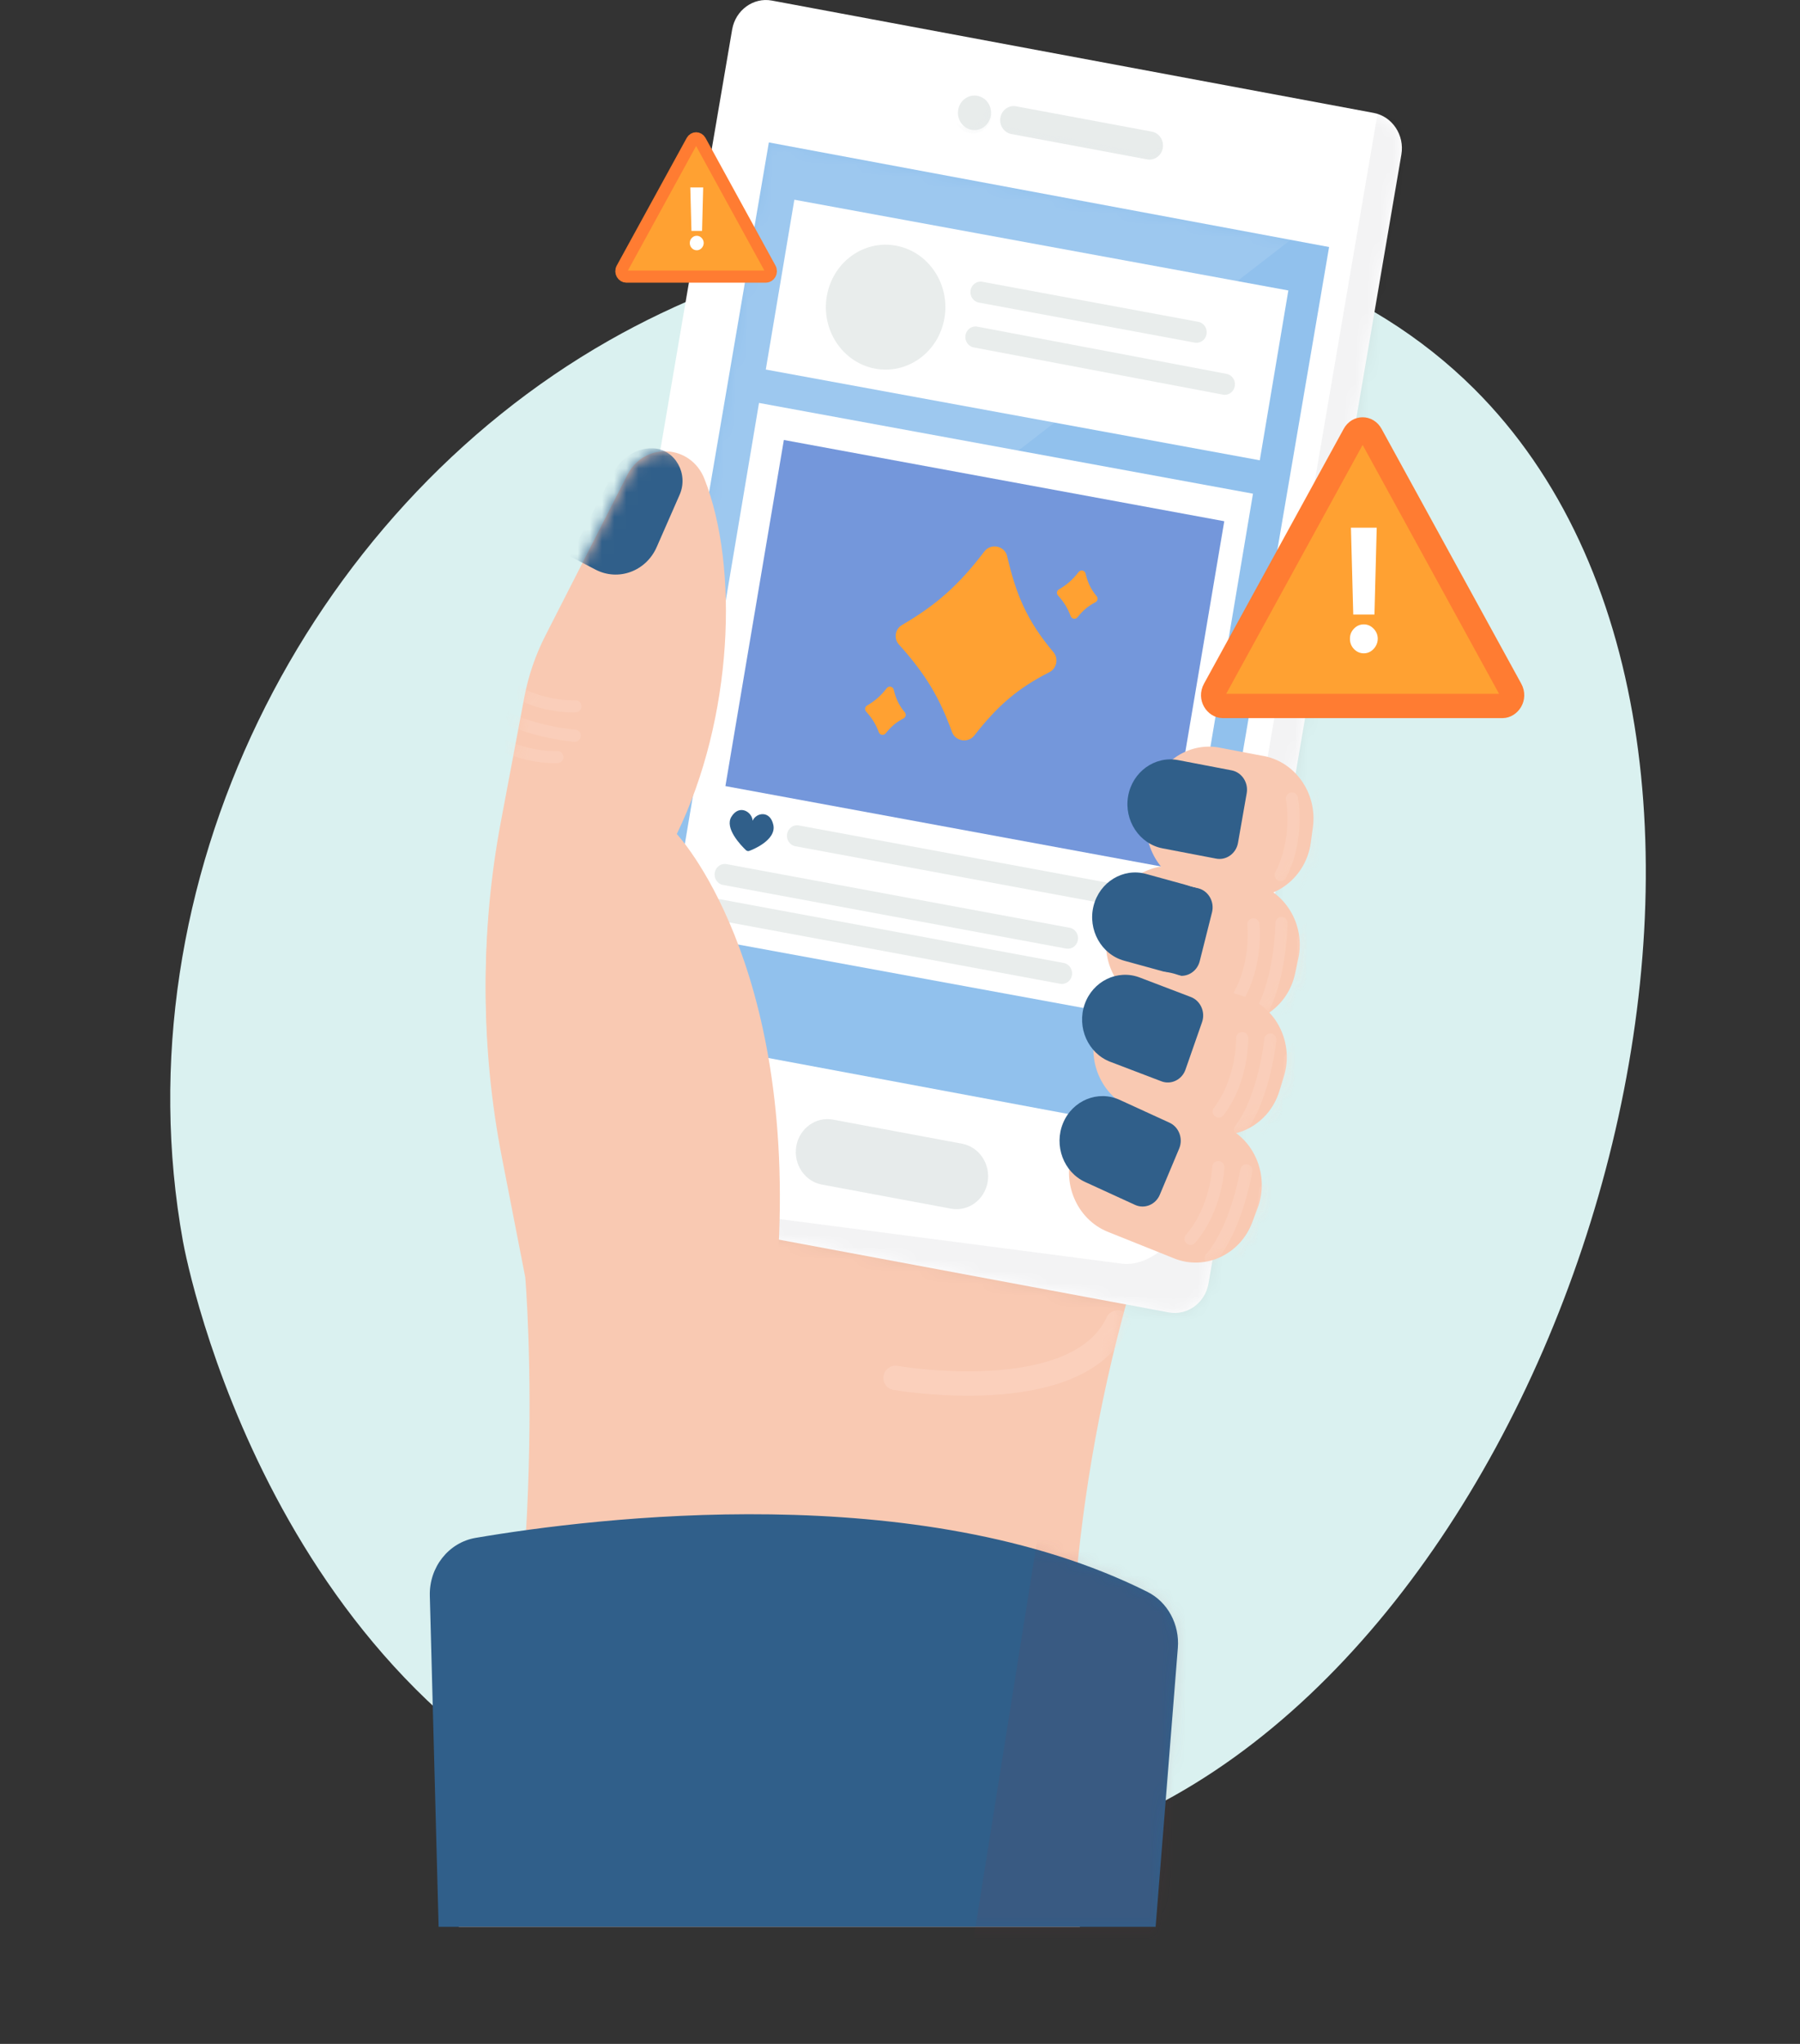 <?xml version="1.0" encoding="UTF-8"?>
<svg xmlns="http://www.w3.org/2000/svg" width="148" height="168" viewBox="0 0 148 168" fill="none">
  <rect x="0" y="0" width="148" height="168" fill="#333333" stroke="none"/>
  <path d="M121.2 31.953C150.025 60.648 131.48 129.831 94.81 148.532C74.98 158.645 54.648 151.546 52.909 150.91C22.43 139.768 15.392 103.97 15.041 102.026C9.731 72.592 25.168 42.152 50.072 27.987C72.157 15.426 103.703 14.534 121.2 31.953Z" fill="#DAF1F0"></path>
  <path d="M63.947 103.697C73.081 78.1 55.644 68.989 55.644 68.989C63.473 59.115 60.77 47.039 57.921 39.8C56.803 36.962 53.04 36.734 51.609 39.414L44.829 52.706C44.017 54.297 43.436 56.005 43.103 57.774L41.177 68.003C39.491 76.959 39.521 86.176 41.264 95.121L43.19 104.999C43.19 104.999 45.612 133.65 37.724 158.38H88.789L88.277 151.399C86.973 133.601 89.317 115.717 95.155 98.942C95.155 98.942 92.11 37.334 65.125 55.99" fill="#F9C9B2"></path>
  <mask id="mask0_636_1101" style="mask-type:luminance" maskUnits="userSpaceOnUse" x="37" y="37" width="59" height="122">
    <path d="M63.945 103.697C73.078 78.099 55.641 68.989 55.641 68.989C63.471 59.114 60.767 47.039 57.918 39.8C56.801 36.961 53.038 36.733 51.606 39.414L44.826 52.706C44.014 54.297 43.433 56.004 43.1 57.773L41.174 68.003C39.488 76.959 39.518 86.176 41.261 95.12L43.187 104.999C43.187 104.999 45.609 133.65 37.721 158.38H88.786L88.274 151.399C86.97 133.601 89.314 115.717 95.152 98.942C95.152 98.942 92.108 37.334 65.122 55.99" fill="white"></path>
  </mask>
  <g mask="url(#mask0_636_1101)">
    <path opacity="0.32" d="M73.632 113.259C73.632 113.259 88.578 115.862 91.899 108.703" stroke="#FFE0D2" stroke-width="2" stroke-miterlimit="10" stroke-linecap="round" stroke-linejoin="round"></path>
  </g>
  <path d="M96.099 107.877L46.619 98.643C45.094 98.358 44.069 96.821 44.341 95.227L60.199 2.428C60.472 0.834 61.943 -0.238 63.467 0.047L112.947 9.281C114.472 9.566 115.497 11.103 115.225 12.697L99.367 105.496C99.094 107.09 97.624 108.162 96.099 107.877Z" fill="white"></path>
  <mask id="mask1_636_1101" style="mask-type:luminance" maskUnits="userSpaceOnUse" x="44" y="0" width="72" height="108">
    <path d="M96.096 107.876L46.616 98.641C45.091 98.357 44.066 96.82 44.338 95.226L60.196 2.426C60.469 0.832 61.94 -0.239 63.465 0.046L112.944 9.28C114.47 9.565 115.495 11.102 115.222 12.695L99.364 105.495C99.092 107.089 97.621 108.16 96.096 107.876Z" fill="white"></path>
  </mask>
  <g mask="url(#mask1_636_1101)">
    <path opacity="0.05" d="M114.692 8.541L113.577 7.525L98.023 98.54C97.542 101.359 94.708 104.341 92.011 103.838L42.505 97.39L42.286 98.671C41.805 101.49 49.365 101.358 52.062 101.861L97.28 110.3C99.977 110.804 102.578 108.909 103.06 106.091L118.157 17.746C118.638 14.927 117.39 9.045 114.692 8.541Z" fill="#0B1323"></path>
  </g>
  <path d="M109.281 20.305L63.217 11.708L50.753 84.645L96.816 93.242L109.281 20.305Z" fill="#91C1ED"></path>
  <mask id="mask2_636_1101" style="mask-type:luminance" maskUnits="userSpaceOnUse" x="50" y="11" width="60" height="83">
    <path d="M109.283 20.305L63.22 11.708L50.755 84.645L96.819 93.242L109.283 20.305Z" fill="white"></path>
  </mask>
  <g mask="url(#mask2_636_1101)">
    <path opacity="0.11" d="M108.202 18.102L62.505 7.579L51.011 62.352L108.202 18.102Z" fill="white"></path>
  </g>
  <mask id="mask3_636_1101" style="mask-type:luminance" maskUnits="userSpaceOnUse" x="50" y="11" width="60" height="83">
    <path d="M109.283 20.305L63.22 11.708L50.755 84.645L96.819 93.242L109.283 20.305Z" fill="white"></path>
  </mask>
  <g mask="url(#mask3_636_1101)">
    <path d="M105.93 23.876L65.313 16.416L62.965 30.375L103.582 37.835L105.93 23.876Z" fill="white"></path>
    <path d="M103.023 40.58L62.407 33.12L55.093 76.609L95.709 84.068L103.023 40.58Z" fill="white"></path>
    <path d="M100.662 42.843L64.45 36.164L59.645 64.614L95.857 71.293L100.662 42.843Z" fill="#7497DB"></path>
    <path opacity="0.4" d="M77.601 26.421C78.221 23.661 76.582 20.898 73.941 20.25C71.3 19.602 68.656 21.314 68.036 24.074C67.415 26.834 69.054 29.597 71.695 30.245C74.336 30.893 76.98 29.181 77.601 26.421Z" fill="#C9D2D1"></path>
    <path opacity="0.4" d="M98.243 28.163L80.475 24.869C80.025 24.786 79.723 24.333 79.802 23.863C79.882 23.393 80.315 23.077 80.765 23.16L98.533 26.454C98.983 26.537 99.285 26.99 99.206 27.46C99.126 27.93 98.693 28.246 98.243 28.163Z" fill="#C9D2D1"></path>
    <path opacity="0.4" d="M100.566 32.441L80.058 28.556C79.608 28.473 79.305 28.02 79.385 27.55C79.465 27.081 79.898 26.764 80.348 26.848L100.856 30.732C101.306 30.815 101.608 31.268 101.529 31.738C101.449 32.208 101.015 32.524 100.566 32.441Z" fill="#C9D2D1"></path>
    <path d="M63.586 67.808C63.323 66.574 62.164 66.793 61.884 67.462C61.839 66.727 60.781 66.077 60.135 67.141C59.566 68.077 60.903 69.469 61.335 69.882C61.409 69.952 61.517 69.975 61.61 69.938L61.715 69.898C61.715 69.898 63.861 69.098 63.586 67.808Z" fill="#305F8A"></path>
    <path opacity="0.4" d="M93.612 74.789L65.388 69.556C64.939 69.473 64.636 69.02 64.716 68.55C64.795 68.08 65.228 67.764 65.678 67.847L93.902 73.08C94.352 73.163 94.655 73.616 94.575 74.086C94.495 74.556 94.062 74.872 93.612 74.789Z" fill="#C9D2D1"></path>
    <path opacity="0.4" d="M87.664 77.97L59.44 72.737C58.99 72.654 58.688 72.201 58.768 71.731C58.847 71.261 59.281 70.945 59.73 71.028L87.954 76.261C88.404 76.344 88.707 76.797 88.627 77.267C88.547 77.737 88.114 78.053 87.664 77.97Z" fill="#C9D2D1"></path>
    <path opacity="0.4" d="M87.176 80.863L58.952 75.631C58.502 75.548 58.2 75.095 58.279 74.625C58.359 74.155 58.792 73.839 59.242 73.922L87.466 79.154C87.916 79.238 88.218 79.691 88.139 80.16C88.058 80.63 87.626 80.947 87.176 80.863Z" fill="#C9D2D1"></path>
  </g>
  <g opacity="0.43">
    <path d="M81.46 9.523C81.328 10.295 80.622 10.809 79.884 10.671C79.145 10.533 78.653 9.796 78.785 9.024C78.917 8.252 79.623 7.738 80.361 7.876C81.1 8.014 81.592 8.751 81.46 9.523Z" fill="#C9D2D1"></path>
    <mask id="mask4_636_1101" style="mask-type:luminance" maskUnits="userSpaceOnUse" x="78" y="7" width="4" height="4">
      <path d="M81.466 9.522C81.334 10.293 80.628 10.807 79.89 10.67C79.151 10.532 78.659 9.794 78.791 9.023C78.923 8.251 79.629 7.737 80.367 7.875C81.106 8.012 81.598 8.75 81.466 9.522Z" fill="white"></path>
    </mask>
    <g mask="url(#mask4_636_1101)">
      <path opacity="0.43" d="M80.878 8.054C81.034 8.361 81.098 8.722 81.035 9.091C80.885 9.967 80.084 10.55 79.246 10.394C79.016 10.351 78.808 10.255 78.629 10.122C78.844 10.544 79.234 10.864 79.719 10.954C80.557 11.11 81.358 10.527 81.507 9.652C81.616 9.017 81.351 8.404 80.878 8.054Z" fill="#C9D2D1"></path>
    </g>
    <path d="M94.322 13.099L83.151 11.014C82.552 10.903 82.149 10.299 82.256 9.672C82.363 9.046 82.941 8.625 83.541 8.737L94.712 10.822C95.311 10.933 95.714 11.537 95.607 12.164C95.5 12.79 94.921 13.211 94.322 13.099Z" fill="#C9D2D1"></path>
    <mask id="mask5_636_1101" style="mask-type:luminance" maskUnits="userSpaceOnUse" x="82" y="8" width="14" height="6">
      <path d="M94.322 13.101L83.151 11.016C82.551 10.904 82.149 10.3 82.256 9.674C82.363 9.047 82.941 8.626 83.54 8.738L94.711 10.823C95.311 10.935 95.714 11.539 95.606 12.165C95.499 12.791 94.921 13.212 94.322 13.101Z" fill="white"></path>
    </mask>
    <g mask="url(#mask5_636_1101)">
      <path opacity="0.43" d="M95.499 11.443C95.498 11.505 95.496 11.566 95.485 11.629C95.378 12.255 94.8 12.676 94.201 12.564L83.03 10.479C82.675 10.413 82.392 10.172 82.24 9.858C82.232 10.414 82.609 10.915 83.149 11.015L94.32 13.1C94.919 13.212 95.497 12.791 95.604 12.165C95.648 11.909 95.603 11.659 95.499 11.443Z" fill="#C9D2D1"></path>
    </g>
  </g>
  <path d="M100.554 83.974L94.848 82.7C92.172 82.084 90.465 79.292 91.054 76.496L91.316 75.255C91.905 72.459 94.577 70.675 97.253 71.291L102.959 72.565C105.635 73.181 107.342 75.973 106.752 78.769L106.49 80.01C105.901 82.806 103.23 84.59 100.554 83.974Z" fill="#F9C9B2"></path>
  <mask id="mask6_636_1101" style="mask-type:luminance" maskUnits="userSpaceOnUse" x="90" y="71" width="17" height="14">
    <path d="M100.554 83.975L94.848 82.702C92.172 82.086 90.465 79.293 91.055 76.497L91.316 75.256C91.906 72.46 94.578 70.676 97.254 71.293L102.96 72.566C105.635 73.182 107.342 75.974 106.752 78.77L106.491 80.011C105.902 82.808 103.23 84.591 100.554 83.975Z" fill="white"></path>
  </mask>
  <g mask="url(#mask6_636_1101)">
    <g opacity="0.23">
      <path d="M103.055 75.977C103.055 75.977 103.442 79.338 101.672 82.174" stroke="#FFE0D2" stroke-miterlimit="10" stroke-linecap="round" stroke-linejoin="round"></path>
      <path d="M107.14 77.251C107.14 77.251 107.527 80.612 105.757 83.448" stroke="#FFE0D2" stroke-miterlimit="10" stroke-linecap="round" stroke-linejoin="round"></path>
      <path d="M105.37 75.872C105.37 75.872 105.317 80.648 103.547 83.484" stroke="#FFE0D2" stroke-miterlimit="10" stroke-linecap="round" stroke-linejoin="round"></path>
    </g>
  </g>
  <mask id="mask7_636_1101" style="mask-type:luminance" maskUnits="userSpaceOnUse" x="90" y="71" width="17" height="14">
    <path d="M100.554 83.975L94.848 82.702C92.172 82.086 90.465 79.293 91.055 76.497L91.316 75.256C91.906 72.46 94.578 70.676 97.254 71.293L102.96 72.566C105.635 73.182 107.342 75.974 106.752 78.77L106.491 80.011C105.902 82.808 103.23 84.591 100.554 83.975Z" fill="white"></path>
  </mask>
  <g mask="url(#mask7_636_1101)">
    <g opacity="0.23">
      <path d="M107.583 76.324C107.583 76.324 108.009 79.68 106.273 82.538" stroke="#FFE0D2" stroke-miterlimit="10" stroke-linecap="round" stroke-linejoin="round"></path>
    </g>
  </g>
  <path opacity="0.43" d="M78.197 99.349L67.57 97.366C66.166 97.104 65.222 95.688 65.472 94.22C65.723 92.752 67.078 91.766 68.483 92.028L79.109 94.011C80.513 94.273 81.458 95.688 81.207 97.157C80.956 98.625 79.601 99.612 78.197 99.349Z" fill="#C9D2D1"></path>
  <path d="M96.76 80.157L92.43 78.966C90.552 78.449 89.421 76.422 89.915 74.461C90.409 72.499 92.349 71.317 94.225 71.833L98.556 73.024C99.376 73.25 99.87 74.135 99.654 74.992L98.643 79.008C98.428 79.865 97.58 80.382 96.76 80.157Z" fill="#305F8A"></path>
  <path d="M98.935 93.05L93.366 91.231C90.756 90.359 89.303 87.413 90.138 84.686L90.508 83.476C91.343 80.749 94.161 79.231 96.771 80.103L102.34 81.922C104.95 82.794 106.402 85.739 105.568 88.467L105.198 89.677C104.363 92.404 101.545 93.922 98.935 93.05Z" fill="#F9C9B2"></path>
  <mask id="mask8_636_1101" style="mask-type:luminance" maskUnits="userSpaceOnUse" x="89" y="79" width="17" height="15">
    <path d="M98.933 93.05L93.364 91.231C90.754 90.359 89.302 87.413 90.136 84.686L90.506 83.476C91.341 80.749 94.159 79.231 96.769 80.103L102.338 81.922C104.948 82.794 106.4 85.739 105.566 88.466L105.196 89.677C104.361 92.404 101.543 93.922 98.933 93.05Z" fill="white"></path>
  </mask>
  <g mask="url(#mask8_636_1101)">
    <g opacity="0.23">
      <path d="M102.134 85.327C102.134 85.327 102.222 88.711 100.209 91.363" stroke="#FFE0D2" stroke-miterlimit="10" stroke-linecap="round" stroke-linejoin="round"></path>
      <path d="M106.09 86.99C106.09 86.99 106.178 90.374 104.165 93.027" stroke="#FFE0D2" stroke-miterlimit="10" stroke-linecap="round" stroke-linejoin="round"></path>
      <path d="M104.45 85.447C104.45 85.447 103.975 90.198 101.962 92.851" stroke="#FFE0D2" stroke-miterlimit="10" stroke-linecap="round" stroke-linejoin="round"></path>
    </g>
  </g>
  <mask id="mask9_636_1101" style="mask-type:luminance" maskUnits="userSpaceOnUse" x="89" y="79" width="17" height="15">
    <path d="M98.933 93.05L93.364 91.231C90.754 90.359 89.302 87.413 90.136 84.686L90.506 83.476C91.341 80.749 94.159 79.231 96.769 80.103L102.338 81.922C104.948 82.794 106.4 85.739 105.566 88.466L105.196 89.677C104.361 92.404 101.543 93.922 98.933 93.05Z" fill="white"></path>
  </mask>
  <g mask="url(#mask9_636_1101)">
    <g opacity="0.23">
      <path d="M106.612 86.109C106.612 86.109 106.739 89.492 104.758 92.17" stroke="#FFE0D2" stroke-miterlimit="10" stroke-linecap="round" stroke-linejoin="round"></path>
    </g>
  </g>
  <path d="M95.496 88.88L91.289 87.276C89.466 86.58 88.519 84.453 89.184 82.547C89.85 80.642 91.886 79.652 93.709 80.347L97.915 81.951C98.712 82.255 99.126 83.185 98.835 84.018L97.473 87.919C97.182 88.751 96.293 89.184 95.496 88.88Z" fill="#305F8A"></path>
  <path d="M102.147 73.676L98.534 72.99C95.821 72.588 93.916 69.939 94.301 67.104L94.471 65.846C94.856 63.011 97.39 61.02 100.103 61.422L103.717 62.109C106.43 62.511 108.334 65.159 107.95 67.995L107.779 69.253C107.395 72.088 104.86 74.079 102.147 73.676Z" fill="#F9C9B2"></path>
  <mask id="mask10_636_1101" style="mask-type:luminance" maskUnits="userSpaceOnUse" x="94" y="61" width="14" height="13">
    <path d="M102.146 73.675L98.533 72.989C95.82 72.587 93.915 69.938 94.3 67.103L94.471 65.845C94.855 63.01 97.39 61.019 100.103 61.421L103.716 62.108C106.429 62.51 108.334 65.158 107.949 67.994L107.779 69.252C107.394 72.087 104.86 74.078 102.146 73.675Z" fill="white"></path>
  </mask>
  <g mask="url(#mask10_636_1101)">
    <g opacity="0.23">
      <path d="M106.228 65.633C106.228 65.633 106.858 68.953 105.299 71.921" stroke="#FFE0D2" stroke-miterlimit="10" stroke-linecap="round" stroke-linejoin="round"></path>
      <path d="M108.529 65.344C108.529 65.344 108.824 70.11 107.265 73.079" stroke="#FFE0D2" stroke-miterlimit="10" stroke-linecap="round" stroke-linejoin="round"></path>
    </g>
  </g>
  <path d="M99.996 70.576L95.591 69.732C93.682 69.366 92.406 67.435 92.757 65.44C93.106 63.445 94.955 62.112 96.864 62.477L101.268 63.321C102.102 63.48 102.66 64.325 102.507 65.196L101.791 69.281C101.637 70.153 100.83 70.735 99.996 70.576Z" fill="#305F8A"></path>
  <path d="M96.509 103.424L91.062 101.241C88.51 100.199 87.238 97.163 88.236 94.496L88.678 93.313C89.676 90.646 92.58 89.317 95.132 90.359L100.58 92.543C103.132 93.585 104.404 96.621 103.406 99.287L102.964 100.471C101.966 103.138 99.061 104.467 96.509 103.424Z" fill="#F9C9B2"></path>
  <mask id="mask11_636_1101" style="mask-type:luminance" maskUnits="userSpaceOnUse" x="87" y="90" width="17" height="14">
    <path d="M96.515 103.427L91.067 101.244C88.515 100.201 87.243 97.166 88.241 94.499L88.683 93.315C89.681 90.648 92.586 89.319 95.138 90.362L100.585 92.545C103.137 93.588 104.409 96.623 103.411 99.29L102.969 100.473C101.971 103.14 99.067 104.469 96.515 103.427Z" fill="white"></path>
  </mask>
  <g mask="url(#mask11_636_1101)">
    <g opacity="0.23">
      <path d="M100.173 95.931C100.173 95.931 100.056 99.314 97.887 101.829" stroke="#FFE0D2" stroke-miterlimit="10" stroke-linecap="round" stroke-linejoin="round"></path>
      <path d="M104.02 97.85C104.02 97.85 103.903 101.234 101.734 103.748" stroke="#FFE0D2" stroke-miterlimit="10" stroke-linecap="round" stroke-linejoin="round"></path>
      <path d="M102.475 96.202C102.475 96.202 101.713 100.911 99.544 103.426" stroke="#FFE0D2" stroke-miterlimit="10" stroke-linecap="round" stroke-linejoin="round"></path>
    </g>
  </g>
  <mask id="mask12_636_1101" style="mask-type:luminance" maskUnits="userSpaceOnUse" x="87" y="90" width="17" height="14">
    <path d="M96.515 103.427L91.067 101.244C88.515 100.201 87.243 97.166 88.241 94.499L88.683 93.315C89.681 90.648 92.586 89.319 95.138 90.362L100.585 92.545C103.137 93.588 104.409 96.623 103.411 99.29L102.969 100.473C101.971 103.14 99.067 104.469 96.515 103.427Z" fill="white"></path>
  </mask>
  <g mask="url(#mask12_636_1101)">
    <g opacity="0.23">
      <path d="M104.59 97.007C104.59 97.007 104.512 100.391 102.373 102.933" stroke="#FFE0D2" stroke-miterlimit="10" stroke-linecap="round" stroke-linejoin="round"></path>
      <path d="M106.896 97.25C106.896 97.25 106.19 101.969 104.05 104.511" stroke="#FFE0D2" stroke-miterlimit="10" stroke-linecap="round" stroke-linejoin="round"></path>
    </g>
  </g>
  <path d="M93.328 99.038L89.227 97.159C87.449 96.345 86.633 94.159 87.412 92.301C88.191 90.443 90.283 89.59 92.061 90.404L96.162 92.283C96.938 92.639 97.295 93.594 96.955 94.406L95.359 98.209C95.019 99.02 94.105 99.393 93.328 99.038Z" fill="#305F8A"></path>
  <path d="M63.949 103.697C65.541 78.984 55.646 68.555 55.646 68.555C60.283 59.027 60.771 46.605 57.922 39.366C56.805 36.527 53.042 36.3 51.61 38.98L44.83 52.272C44.019 53.863 43.437 55.571 43.104 57.339L41.178 67.569C39.492 76.525 39.522 85.742 41.266 94.686L43.191 104.565" fill="#F9C9B2"></path>
  <mask id="mask13_636_1101" style="mask-type:luminance" maskUnits="userSpaceOnUse" x="39" y="37" width="26" height="68">
    <path d="M63.948 103.697C65.54 78.984 55.645 68.554 55.645 68.554C60.282 59.026 60.77 46.605 57.921 39.366C56.804 36.527 53.041 36.299 51.609 38.98L44.829 52.272C44.018 53.863 43.436 55.57 43.103 57.339L41.178 67.569C39.492 76.525 39.521 85.742 41.265 94.686L43.19 104.565" fill="white"></path>
  </mask>
  <g mask="url(#mask13_636_1101)">
    <path d="M46.859 45.721L48.959 46.818C50.838 47.8 53.12 46.96 53.996 44.965L55.881 40.667C56.632 38.957 55.522 36.941 53.724 36.851C53.704 36.85 53.685 36.849 53.665 36.849C52.273 36.803 51.003 37.685 50.365 38.979L46.859 45.721Z" fill="#305F8A"></path>
  </g>
  <mask id="mask14_636_1101" style="mask-type:luminance" maskUnits="userSpaceOnUse" x="39" y="37" width="26" height="68">
    <path d="M63.948 103.697C65.54 78.984 55.645 68.554 55.645 68.554C60.282 59.026 60.77 46.605 57.921 39.366C56.804 36.527 53.041 36.299 51.609 38.98L44.829 52.272C44.018 53.863 43.436 55.57 43.103 57.339L41.178 67.569C39.492 76.525 39.521 85.742 41.265 94.686L43.19 104.565" fill="white"></path>
  </mask>
  <g mask="url(#mask14_636_1101)">
    <g opacity="0.23">
      <path d="M47.314 58.057C47.314 58.057 44.079 58.237 41.489 56.204" stroke="#FFE0D2" stroke-miterlimit="10" stroke-linecap="round" stroke-linejoin="round"></path>
      <path d="M45.825 62.232C45.825 62.232 42.59 62.412 40 60.378" stroke="#FFE0D2" stroke-miterlimit="10" stroke-linecap="round" stroke-linejoin="round"></path>
      <path d="M47.26 60.478C47.26 60.478 42.703 60.105 40.113 58.072" stroke="#FFE0D2" stroke-miterlimit="10" stroke-linecap="round" stroke-linejoin="round"></path>
    </g>
  </g>
  <path d="M39.107 126.408C48.972 124.73 75.592 121.458 94.341 130.844C96.011 131.68 96.999 133.524 96.845 135.452L95.017 158.381H36.064L35.341 131.168C35.278 128.818 36.887 126.785 39.107 126.408Z" fill="#305F8A"></path>
  <mask id="mask15_636_1101" style="mask-type:luminance" maskUnits="userSpaceOnUse" x="35" y="124" width="62" height="35">
    <path d="M39.105 126.409C48.97 124.731 75.59 121.459 94.338 130.845C96.009 131.681 96.997 133.525 96.843 135.453L95.015 158.382H36.062L35.339 131.169C35.276 128.819 36.885 126.786 39.105 126.409Z" fill="white"></path>
  </mask>
  <g mask="url(#mask15_636_1101)">
    <path opacity="0.11" d="M86.091 121.504L79.656 161.853L100.207 162.721L103.113 126.711L86.091 121.504Z" fill="#823040"></path>
  </g>
  <path d="M80.939 45.325C78.842 48.078 77.026 49.7 74.16 51.376C73.59 51.709 73.469 52.489 73.912 52.979C76.184 55.497 77.281 57.437 78.276 60.167C78.558 60.942 79.605 61.104 80.112 60.454C82.059 57.959 83.73 56.548 86.281 55.252C86.893 54.942 87.057 54.129 86.614 53.605C84.403 50.988 83.527 48.801 82.812 45.723C82.613 44.862 81.475 44.622 80.939 45.325Z" fill="#FFA132"></path>
  <path d="M88.69 47.015C88.188 47.656 87.739 48.052 87.058 48.454C86.887 48.555 86.851 48.79 86.984 48.938C87.519 49.536 87.794 50.012 88.036 50.653C88.124 50.884 88.436 50.933 88.591 50.74C89.055 50.16 89.466 49.816 90.069 49.504C90.252 49.409 90.301 49.164 90.169 49.006C89.654 48.385 89.431 47.854 89.256 47.136C89.193 46.879 88.853 46.807 88.69 47.015Z" fill="#FFA132"></path>
  <path d="M72.915 56.56C72.414 57.201 71.964 57.597 71.284 57.999C71.113 58.101 71.077 58.336 71.209 58.484C71.745 59.082 72.02 59.557 72.262 60.198C72.349 60.429 72.662 60.478 72.816 60.285C73.281 59.706 73.692 59.361 74.295 59.049C74.478 58.955 74.527 58.71 74.395 58.551C73.88 57.931 73.657 57.399 73.482 56.681C73.419 56.424 73.078 56.352 72.915 56.56Z" fill="#FFA132"></path>
  <path d="M111.363 35.723C111.673 35.157 112.404 35.157 112.714 35.723L124.204 56.677C124.571 57.346 124.062 58.028 123.528 58.028H100.549C100.014 58.028 99.506 57.346 99.873 56.677L111.363 35.723Z" fill="#FFA132" stroke="#FF7C32" stroke-width="2"></path>
  <path d="M113.197 43.374L113.011 50.514H111.267L111.077 43.374H113.197ZM112.139 53.701C111.825 53.701 111.555 53.584 111.329 53.352C111.104 53.116 110.992 52.834 110.996 52.506C110.992 52.18 111.104 51.901 111.329 51.669C111.555 51.437 111.825 51.321 112.139 51.321C112.441 51.321 112.706 51.437 112.935 51.669C113.164 51.901 113.279 52.18 113.283 52.506C113.279 52.725 113.224 52.925 113.116 53.108C113.011 53.287 112.873 53.432 112.701 53.541C112.53 53.648 112.342 53.701 112.139 53.701Z" fill="white"></path>
  <path d="M56.898 11.582C57.054 11.299 57.419 11.299 57.574 11.582L63.319 22.059C63.502 22.393 63.248 22.734 62.981 22.734H51.491C51.224 22.734 50.97 22.393 51.154 22.059L56.898 11.582Z" fill="#FFA132" stroke="#FF7C32"></path>
  <path d="M57.818 15.408L57.725 18.978H56.853L56.758 15.408H57.818ZM57.289 20.571C57.132 20.571 56.997 20.513 56.884 20.397C56.771 20.279 56.715 20.138 56.717 19.974C56.715 19.811 56.771 19.672 56.884 19.555C56.997 19.439 57.132 19.381 57.289 19.381C57.44 19.381 57.572 19.439 57.687 19.555C57.801 19.672 57.859 19.811 57.861 19.974C57.859 20.083 57.831 20.183 57.777 20.275C57.725 20.364 57.656 20.437 57.57 20.491C57.484 20.544 57.391 20.571 57.289 20.571Z" fill="white"></path>
</svg>
